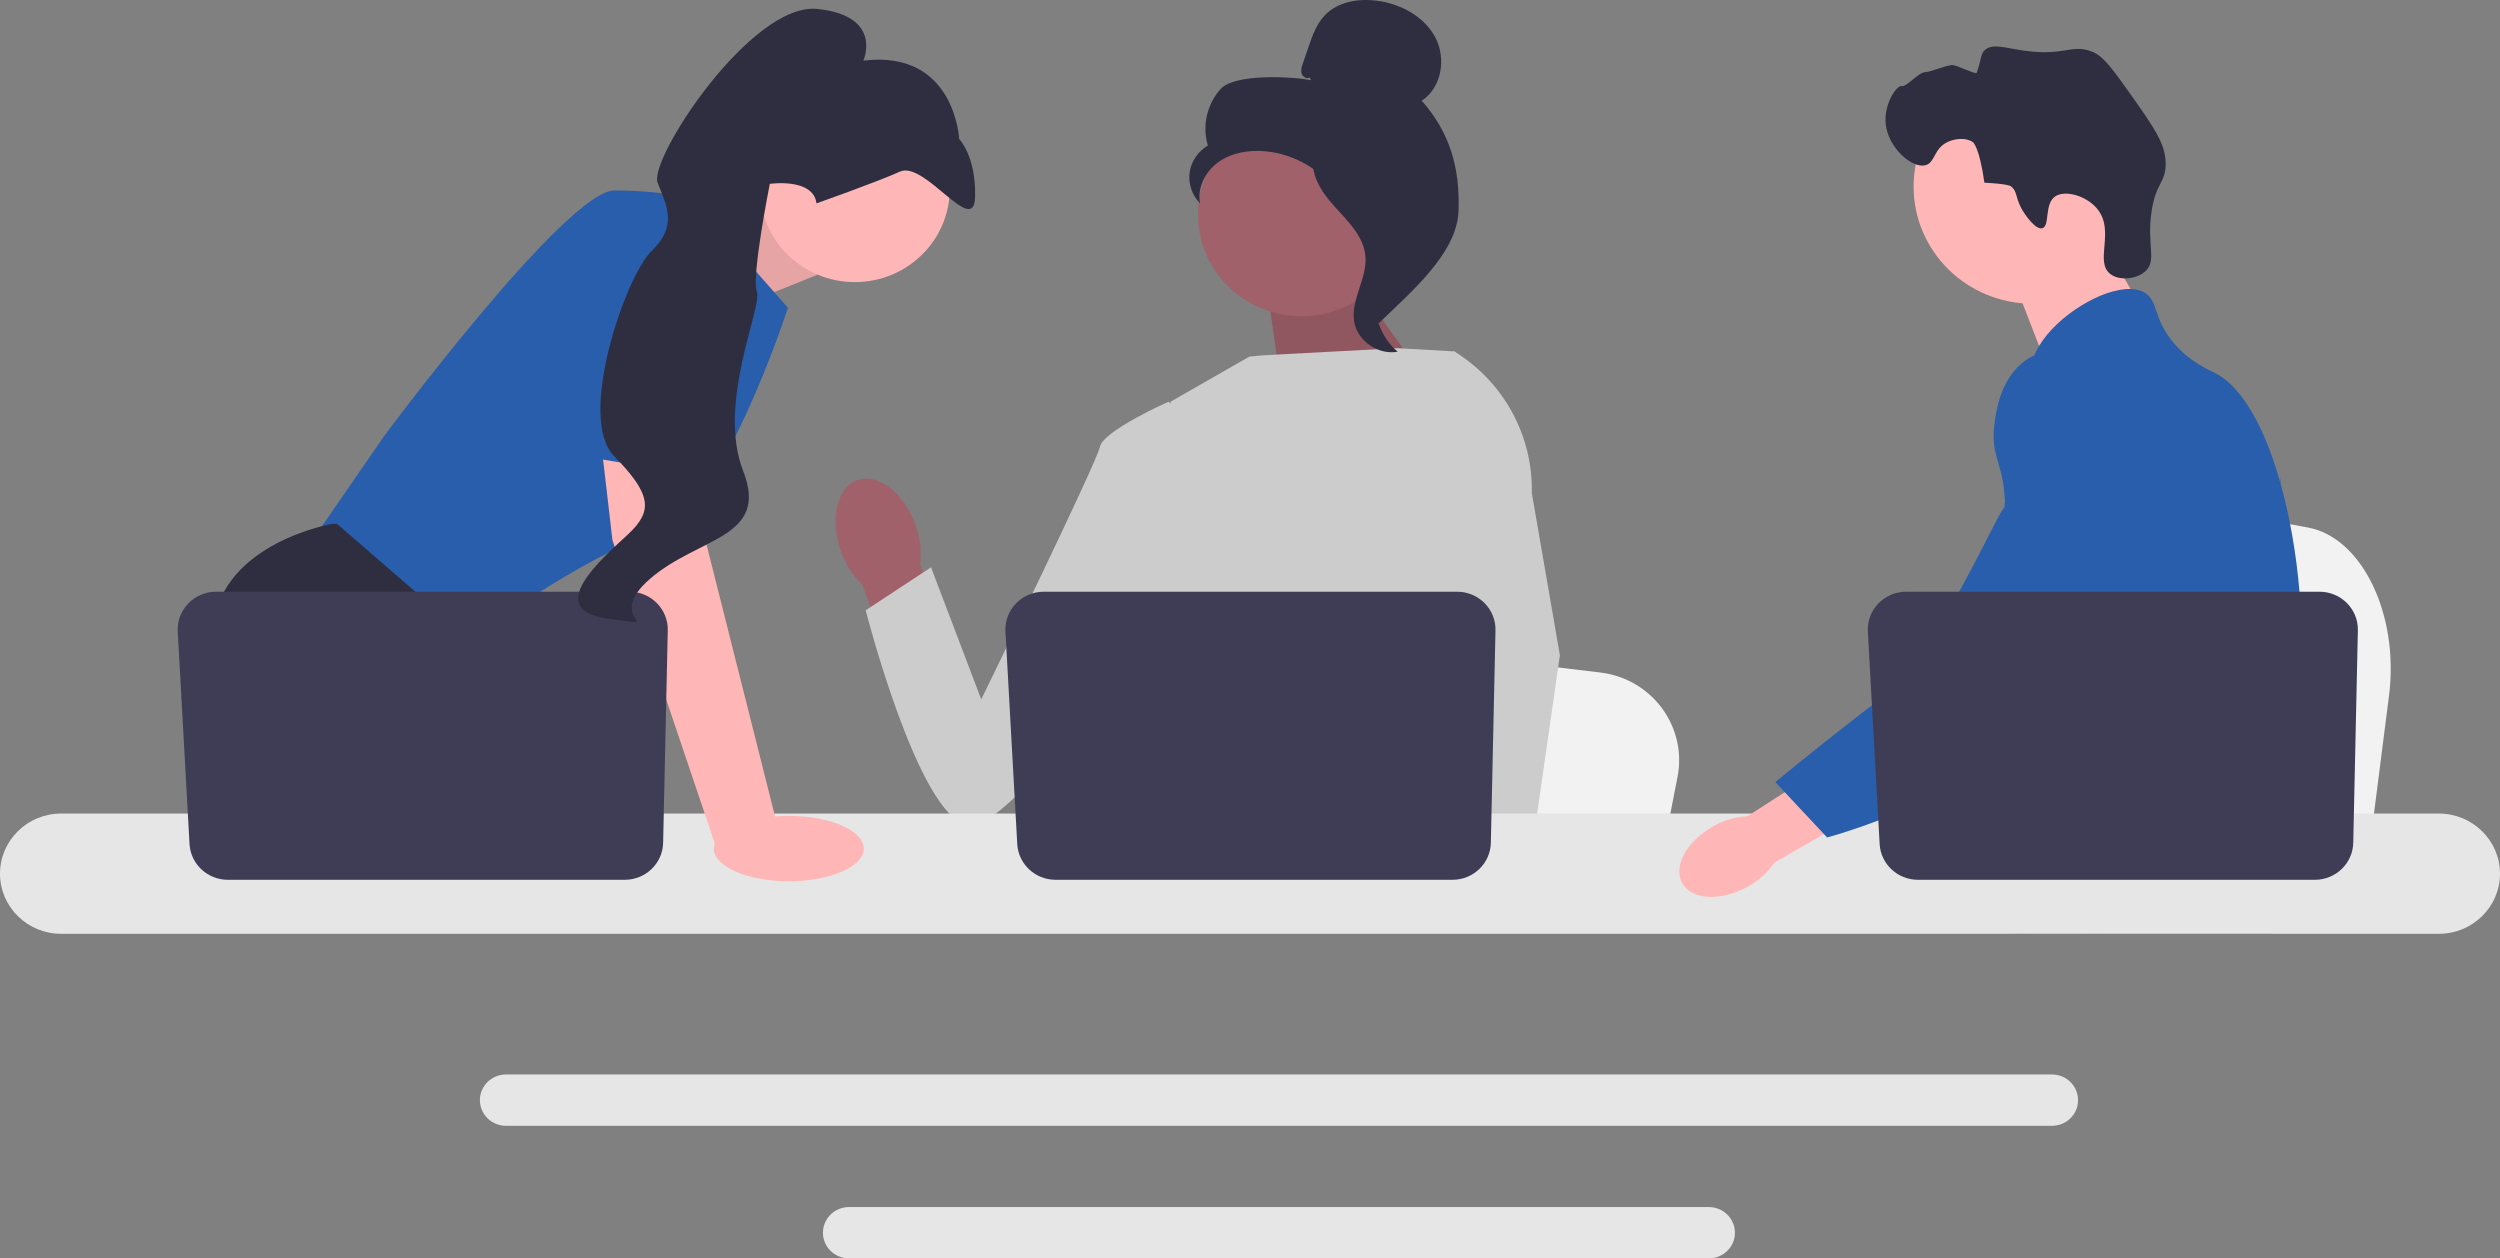 <svg width="149" height="75" viewBox="0 0 149 75" fill="none" xmlns="http://www.w3.org/2000/svg">
<rect x="0" y="0" width="149" height="75" fill="#808080" stroke="none"/>
<g clip-path="url(#clip0_1729_5217)">
<path d="M142.385 41.464L141.918 45.124L140.76 54.215H117.488C117.67 52.177 117.918 49.245 118.184 46.079C118.21 45.763 118.237 45.444 118.264 45.124C118.929 37.166 119.657 28.16 119.657 28.16L122.717 28.721L128.653 29.808L131.072 30.251L137.549 31.439C140.778 32.03 143 36.634 142.385 41.464Z" fill="#F2F2F2"/>
<path d="M124.782 13.434L127.644 18.365L122.143 22.204L119.797 16.142L124.782 13.434Z" fill="#FFB6B6"/>
<path d="M121.14 18.1C125.056 18.1 128.23 14.974 128.23 11.118C128.23 7.262 125.056 4.137 121.14 4.137C117.225 4.137 114.051 7.262 114.051 11.118C114.051 14.974 117.225 18.1 121.14 18.1Z" fill="#FFB6B6"/>
<path d="M120.631 12.679C120.068 11.835 120.289 11.394 119.817 11.084C119.817 11.084 119.628 10.959 118.27 10.888C117.967 8.734 117.587 8.473 117.587 8.473C117.15 8.172 116.501 8.269 116.098 8.453C115.244 8.843 115.343 9.684 114.768 9.845C113.974 10.067 112.529 8.814 112.387 7.379C112.271 6.208 113.037 5.071 113.34 5.132C113.642 5.191 114.363 4.285 114.752 4.299C115.018 4.308 116.104 3.843 116.396 3.88C116.716 3.919 117.768 4.46 117.812 4.336C118.116 3.478 118.027 3.24 118.285 2.994C118.744 2.559 119.493 2.862 120.669 3.025C123.088 3.359 123.511 2.574 124.75 3.106C125.377 3.375 125.901 4.101 126.923 5.54C128.353 7.554 129.068 8.561 129.073 9.735C129.078 10.932 128.489 10.857 128.23 12.629C127.942 14.603 128.554 15.505 127.886 16.146C127.369 16.642 126.319 16.759 125.768 16.325C124.823 15.58 126.059 13.783 125.014 12.471C124.372 11.665 123.082 11.306 122.491 11.705C121.823 12.155 122.191 13.477 121.721 13.602C121.319 13.71 120.729 12.826 120.631 12.679Z" fill="#2F2E41"/>
<path d="M137.147 40.174C136.949 43.504 136.164 44.555 135.889 48.487C135.829 49.35 135.792 50.353 135.792 51.548C135.792 51.852 135.794 52.147 135.794 52.435C135.794 53.047 135.782 53.626 135.71 54.214C135.655 54.683 135.56 55.155 135.404 55.653H120.135C120.133 55.649 120.133 55.646 120.131 55.642C120.042 55.26 119.985 54.894 119.942 54.544C119.928 54.432 119.916 54.322 119.906 54.214C119.892 54.087 119.88 53.962 119.868 53.838C119.822 53.345 119.775 52.88 119.665 52.435C119.518 51.82 119.249 51.241 118.699 50.683C118.474 50.454 118.249 50.276 118.029 50.121C117.986 50.092 117.945 50.063 117.902 50.034C117.293 49.623 116.717 49.327 116.219 48.487C116.21 48.475 116.203 48.462 116.196 48.45C116.111 48.303 115.887 47.917 115.725 47.402C115.555 46.867 115.452 46.195 115.638 45.508C116.08 43.88 117.716 43.717 119.053 42.072C119.198 41.894 119.34 41.698 119.476 41.479C120.081 40.511 120.245 39.658 120.437 38.644C120.468 38.48 120.496 38.317 120.518 38.16C120.535 38.041 120.551 37.924 120.563 37.809C120.669 36.843 120.618 36.01 120.492 35.265C120.083 32.826 118.876 31.316 119.729 29.127C119.997 28.44 120.377 27.924 120.76 27.482C121.572 26.546 122.405 25.938 122.261 24.73C122.115 23.511 121.176 23.343 121.071 22.278C121.018 21.74 121.197 21.173 121.532 20.616V20.614C122.605 18.822 125.283 17.171 126.985 17.224C127.299 17.232 127.578 17.302 127.81 17.436C128.65 17.923 128.3 18.988 129.587 20.481C130.544 21.59 131.627 22.033 132.038 22.243C133.666 23.079 134.99 25.545 135.889 28.699C135.896 28.723 135.902 28.746 135.909 28.772C136.465 30.747 136.857 32.99 137.051 35.265C137.133 36.228 137.181 37.197 137.192 38.155C137.2 38.92 137.183 39.583 137.147 40.174Z" fill="#285EAB"/>
<path d="M125.712 51.583L125.401 52.436L125.205 52.971L124.751 54.215L124.225 55.654H120.844L121.411 54.215L121.674 53.545L122.111 52.436L122.843 50.574L125.712 51.583Z" fill="#FFB6B6"/>
<path d="M135.941 28.409C135.933 28.519 135.921 28.641 135.909 28.773C135.775 30.117 135.458 32.523 134.996 35.267C134.752 36.714 134.467 38.256 134.145 39.788C133.454 43.094 132.595 46.349 131.623 48.489C131.45 48.875 131.271 49.223 131.089 49.531C130.95 49.767 130.803 49.999 130.65 50.227C130.155 50.977 129.6 51.688 129.024 52.352C129.002 52.38 128.976 52.407 128.95 52.436C128.858 52.544 128.761 52.651 128.665 52.758C128.194 53.281 127.713 53.768 127.247 54.215C126.68 54.76 126.133 55.243 125.643 55.654H120.153L120.13 55.644L119.34 55.299C119.34 55.299 119.565 55.038 119.941 54.545C120.019 54.445 120.101 54.335 120.191 54.215C120.301 54.068 120.419 53.905 120.546 53.729C120.811 53.36 121.112 52.927 121.435 52.436C122.061 51.486 122.774 50.319 123.495 48.966C123.577 48.809 123.661 48.65 123.745 48.489C123.747 48.484 123.751 48.478 123.752 48.473C123.895 48.199 124.036 47.916 124.177 47.629C125.372 45.181 125.714 43.15 125.812 42.491C125.949 41.56 126.14 40.258 126.088 38.826C126.054 37.882 125.915 36.883 125.583 35.891V35.89C125.514 35.681 125.437 35.473 125.349 35.267C125.193 34.896 125.007 34.53 124.787 34.17C123.816 32.582 123.027 32.516 122.4 30.786C122.214 30.273 121.793 29.115 121.922 27.893V27.891C121.937 27.741 121.963 27.588 121.997 27.436V27.434C122.006 27.392 122.018 27.348 122.03 27.306C122.128 26.932 122.29 26.561 122.535 26.209C123.015 25.525 123.67 25.119 124.256 24.877L124.258 24.875C124.935 24.597 125.519 24.538 125.633 24.528C128.144 24.308 130.092 26.387 131.156 27.522C131.567 27.961 131.943 28.328 132.287 28.628C134.963 30.981 135.697 29.477 135.888 28.701C135.917 28.58 135.933 28.477 135.941 28.409Z" fill="#285EAB"/>
<path d="M135.95 28.32C135.95 28.329 135.948 28.358 135.941 28.405C135.945 28.38 135.947 28.354 135.948 28.33C135.948 28.325 135.948 28.322 135.95 28.32Z" fill="#285EAB"/>
<path d="M122.3 64.039H30.155C29.299 64.039 28.602 64.725 28.602 65.568C28.602 66.412 29.299 67.098 30.155 67.098H122.3C123.156 67.098 123.852 66.412 123.852 65.568C123.852 64.725 123.156 64.039 122.3 64.039Z" fill="#E6E6E6"/>
<path d="M101.848 71.941H50.599C49.743 71.941 49.047 72.627 49.047 73.47C49.047 74.313 49.743 75 50.599 75H101.848C102.704 75 103.402 74.313 103.402 73.47C103.402 72.627 102.704 71.941 101.848 71.941Z" fill="#E6E6E6"/>
<path d="M40.406 13.758L46.214 11.352L48.704 16.38L42.602 18.833L40.406 13.758Z" fill="#FFB6B6"/>
<path opacity="0.1" d="M40.406 13.758L46.214 11.352L48.704 16.38L42.602 18.833L40.406 13.758Z" fill="black"/>
<path d="M41.233 11.842L46.961 18.342C46.961 18.342 42.976 30.729 38.991 31.833C35.005 32.937 27.657 38.333 27.657 38.333L18.441 32.446L22.925 25.946C22.925 25.946 33.76 11.352 36.624 11.352C39.489 11.352 41.233 11.842 41.233 11.842Z" fill="#285EAB"/>
<path d="M33.494 54.214H20.158L19.315 53.104L15.873 48.573L15.081 47.53C15.081 47.53 12.091 42.134 12.714 37.228C13.337 32.322 19.813 31.219 19.813 31.219H20.08L28.008 38.079L27.535 44.464L30.046 48.573L33.494 54.214Z" fill="#2F2E41"/>
<path d="M22.887 54.216H19.312V49.004L22.887 54.216Z" fill="#2F2E41"/>
<path d="M99.981 46.303L99.536 48.575L98.433 54.216H76.266C76.439 52.952 76.675 51.132 76.928 49.167C76.953 48.971 76.979 48.773 77.004 48.575C77.638 43.636 78.332 38.047 78.332 38.047L81.246 38.395L86.9 39.07L89.204 39.344L95.374 40.081C98.45 40.448 100.566 43.306 99.981 46.303Z" fill="#F2F2F2"/>
<path d="M131.351 54.214H119.328C119.511 54.002 119.615 53.879 119.615 53.879L123.219 53.293L130.645 52.086C130.645 52.086 130.984 52.948 131.351 54.214Z" fill="#2F2E41"/>
<path d="M80.351 16.211L85.58 23.493L76.46 23.761L75.481 16.918L80.351 16.211Z" fill="#A0616A"/>
<path opacity="0.1" d="M80.351 16.211L85.58 23.493L76.46 23.761L75.481 16.918L80.351 16.211Z" fill="black"/>
<path d="M54.567 31.297C53.896 29.391 52.353 28.187 51.122 28.607C49.89 29.028 49.436 30.914 50.107 32.82C50.365 33.585 50.805 34.279 51.39 34.842L54.336 42.882L58.138 41.44L54.83 33.667C54.936 32.868 54.845 32.055 54.567 31.297Z" fill="#A0616A"/>
<path d="M89.96 27.587L89.952 35.008L89.251 37.75L87.809 43.388L86.759 48.573L85.977 52.436L85.698 53.816C85.487 53.954 85.278 54.087 85.069 54.214H66.852C65.817 53.602 65.238 53.127 65.238 53.127C65.238 53.127 65.525 52.862 65.852 52.436C66.405 51.717 67.074 50.54 66.664 49.415C66.578 49.18 66.556 48.893 66.582 48.573C66.749 46.461 68.998 42.889 68.998 42.889L68.532 37.589L68.328 35.266L69.768 23.94L74.462 21.253L75.273 21.176L83.272 20.75L86.578 20.938L86.729 20.978L89.96 27.587Z" fill="#CCCCCC"/>
<path d="M90.313 54.212H86.328L86.152 52.434L86.148 52.398L87.277 52.322L90.212 52.125L90.263 53.19L90.303 54.006L90.313 54.212Z" fill="#FFB6B6"/>
<path d="M91.296 29.381L92.97 39.054L91.603 48.572L91.39 50.054L91.014 52.67L90.898 53.474L90.902 53.562L90.931 54.214H86.198L86.024 52.436L86.009 52.276L85.653 48.634L85.647 48.572L84.891 40.848L86.373 35.266L86.482 34.855V34.853L87.127 25.295L86.628 20.951L86.623 20.91C86.633 20.916 86.641 20.922 86.651 20.929C86.677 20.945 86.704 20.96 86.729 20.978C89.638 22.795 91.371 25.984 91.296 29.381Z" fill="#CCCCCC"/>
<path d="M71.465 25.795L69.645 23.941C69.645 23.941 65.749 25.671 65.555 26.631C65.361 27.59 58.482 41.683 58.482 41.683L55.489 33.812L51.594 36.373C51.594 36.373 54.719 48.594 57.643 49.167C60.566 49.741 70.363 34.704 70.363 34.704L71.465 25.795Z" fill="#CCCCCC"/>
<path d="M145.361 48.488H3.637C1.631 48.488 0 50.096 0 52.072C0 54.047 1.631 55.654 3.637 55.654H145.361C147.367 55.654 149 54.047 149 52.072C149 50.096 147.367 48.488 145.361 48.488Z" fill="#E6E6E6"/>
<path d="M89.131 37.568L88.855 50.23C88.829 51.456 87.812 52.436 86.567 52.436H62.914C61.698 52.436 60.695 51.5 60.628 50.305L59.925 37.643C59.854 36.351 60.898 35.266 62.211 35.266H86.842C88.126 35.266 89.158 36.304 89.131 37.568Z" fill="#3F3D56"/>
<path d="M50.948 16.814C54.074 16.814 56.607 14.319 56.607 11.241C56.607 8.163 54.074 5.668 50.948 5.668C47.823 5.668 45.289 8.163 45.289 11.241C45.289 14.319 47.823 16.814 50.948 16.814Z" fill="#FFB6B6"/>
<path d="M41.484 25.821L42.106 32.444L46.341 49.246L42.683 50.508L36.502 32.198L35.648 24.84L41.484 25.821Z" fill="#FFB6B6"/>
<path d="M39.799 37.568L39.523 50.23C39.496 51.456 38.48 52.436 37.235 52.436H13.582C12.366 52.436 11.363 51.5 11.296 50.305L10.593 37.643C10.522 36.351 11.566 35.266 12.879 35.266H37.51C38.794 35.266 39.826 36.304 39.799 37.568Z" fill="#3F3D56"/>
<path d="M47.012 52.522C49.48 52.522 51.481 51.651 51.481 50.576C51.481 49.501 49.48 48.629 47.012 48.629C44.544 48.629 42.543 49.501 42.543 50.576C42.543 51.651 44.544 52.522 47.012 52.522Z" fill="#FFB6B6"/>
<path d="M32.703 26.835L35.256 13.435C35.256 13.435 42.355 12.454 42.604 14.785C42.853 17.115 42.426 28.503 42.426 28.503L32.703 26.835Z" fill="#285EAB"/>
<path d="M48.663 12.119C48.663 12.119 52.163 10.889 53.64 10.227C55.117 9.565 58.05 14.182 58.115 11.743C58.181 9.305 57.167 8.282 57.167 8.282C57.167 8.282 56.914 2.948 51.456 3.614C51.456 3.614 52.657 0.945 48.716 0.533C44.775 0.12 38.645 9.491 39.194 10.891C39.743 12.292 40.401 13.45 38.843 14.947C37.286 16.444 34.369 24.895 36.588 27.169C38.807 29.443 38.953 30.43 37.432 31.845C35.912 33.259 32.318 36.336 36.204 36.87C40.09 37.404 35.848 37.005 38.745 34.495C41.642 31.986 45.87 32.088 44.291 28.062C42.713 24.036 45.455 18.266 45.112 17.391C44.769 16.516 45.881 10.958 45.881 10.958C45.881 10.958 48.469 10.583 48.663 12.119Z" fill="#2F2E41"/>
<path d="M77.559 18.848C80.961 18.848 83.719 16.132 83.719 12.781C83.719 9.431 80.961 6.715 77.559 6.715C74.156 6.715 71.398 9.431 71.398 12.781C71.398 16.132 74.156 18.848 77.559 18.848Z" fill="#A0616A"/>
<path d="M78.049 4.624C77.87 4.727 77.632 4.572 77.574 4.376C77.517 4.181 77.584 3.974 77.65 3.781L77.982 2.812C78.218 2.124 78.468 1.412 78.979 0.889C79.749 0.099 80.974 -0.102 82.076 0.044C83.492 0.231 84.889 0.986 85.547 2.234C86.205 3.482 85.925 5.224 84.736 6.003C86.431 7.916 87.022 10.049 86.928 12.586C86.835 15.124 84.027 17.459 82.196 19.247C81.787 19.003 81.415 17.859 81.64 17.443C81.865 17.028 81.543 16.546 81.821 16.163C82.1 15.78 82.333 16.39 82.051 16.009C81.873 15.769 82.567 15.216 82.303 15.073C81.025 14.377 80.6 12.809 79.798 11.609C78.83 10.16 77.174 9.179 75.421 9.017C74.456 8.927 73.436 9.089 72.644 9.641C71.853 10.194 71.341 11.18 71.524 12.118C71.049 11.643 70.812 10.946 70.901 10.285C70.991 9.624 71.404 9.012 71.989 8.676C71.633 7.518 71.938 6.185 72.763 5.289C73.588 4.393 76.937 4.546 78.142 4.782L78.049 4.624Z" fill="#2F2E41"/>
<path d="M78.234 9.051C79.83 9.22 80.983 10.582 81.956 11.839C82.517 12.564 83.104 13.364 83.09 14.275C83.076 15.196 82.451 15.986 82.152 16.859C81.663 18.286 82.139 19.984 83.302 20.961C82.153 21.176 80.911 20.328 80.713 19.192C80.482 17.871 81.499 16.596 81.378 15.26C81.272 14.084 80.331 13.178 79.53 12.298C78.73 11.418 77.978 10.251 78.346 9.127L78.234 9.051Z" fill="#2F2E41"/>
<path d="M102.095 49.256C100.514 50.142 99.696 51.663 100.269 52.654C100.841 53.644 102.586 53.729 104.168 52.843C104.804 52.498 105.348 52.007 105.752 51.413L112.402 47.578L110.508 44.543L104.154 48.646C103.428 48.684 102.722 48.894 102.095 49.256Z" fill="#FFB6B6"/>
<path d="M124.612 21.133C124.413 21.055 122.669 20.405 121.077 21.264C119.248 22.25 118.966 24.501 118.867 25.291C118.638 27.115 119.312 27.524 119.455 29.371C119.721 32.825 120.423 28.884 119.302 30.461C118.914 31.007 114.95 39.466 112.764 41.123C108.512 44.346 105.812 46.615 105.812 46.615L108.895 49.912C108.895 49.912 113.765 48.634 118.07 45.882C122.485 43.058 124.693 41.647 126.401 38.885C126.548 38.647 130.068 32.761 128.178 26.253C127.747 24.768 126.957 22.048 124.612 21.133Z" fill="#285EAB"/>
<path d="M140.529 37.568L140.254 50.23C140.227 51.456 139.21 52.436 137.965 52.436H114.312C113.097 52.436 112.093 51.5 112.027 50.305L111.324 37.643C111.252 36.351 112.296 35.266 113.609 35.266H138.241C139.524 35.266 140.557 36.304 140.529 37.568Z" fill="#3F3D56"/>
</g>
<defs>
<clipPath id="clip0_1729_5217">
<rect width="149" height="75" fill="white"/>
</clipPath>
</defs>
</svg>
